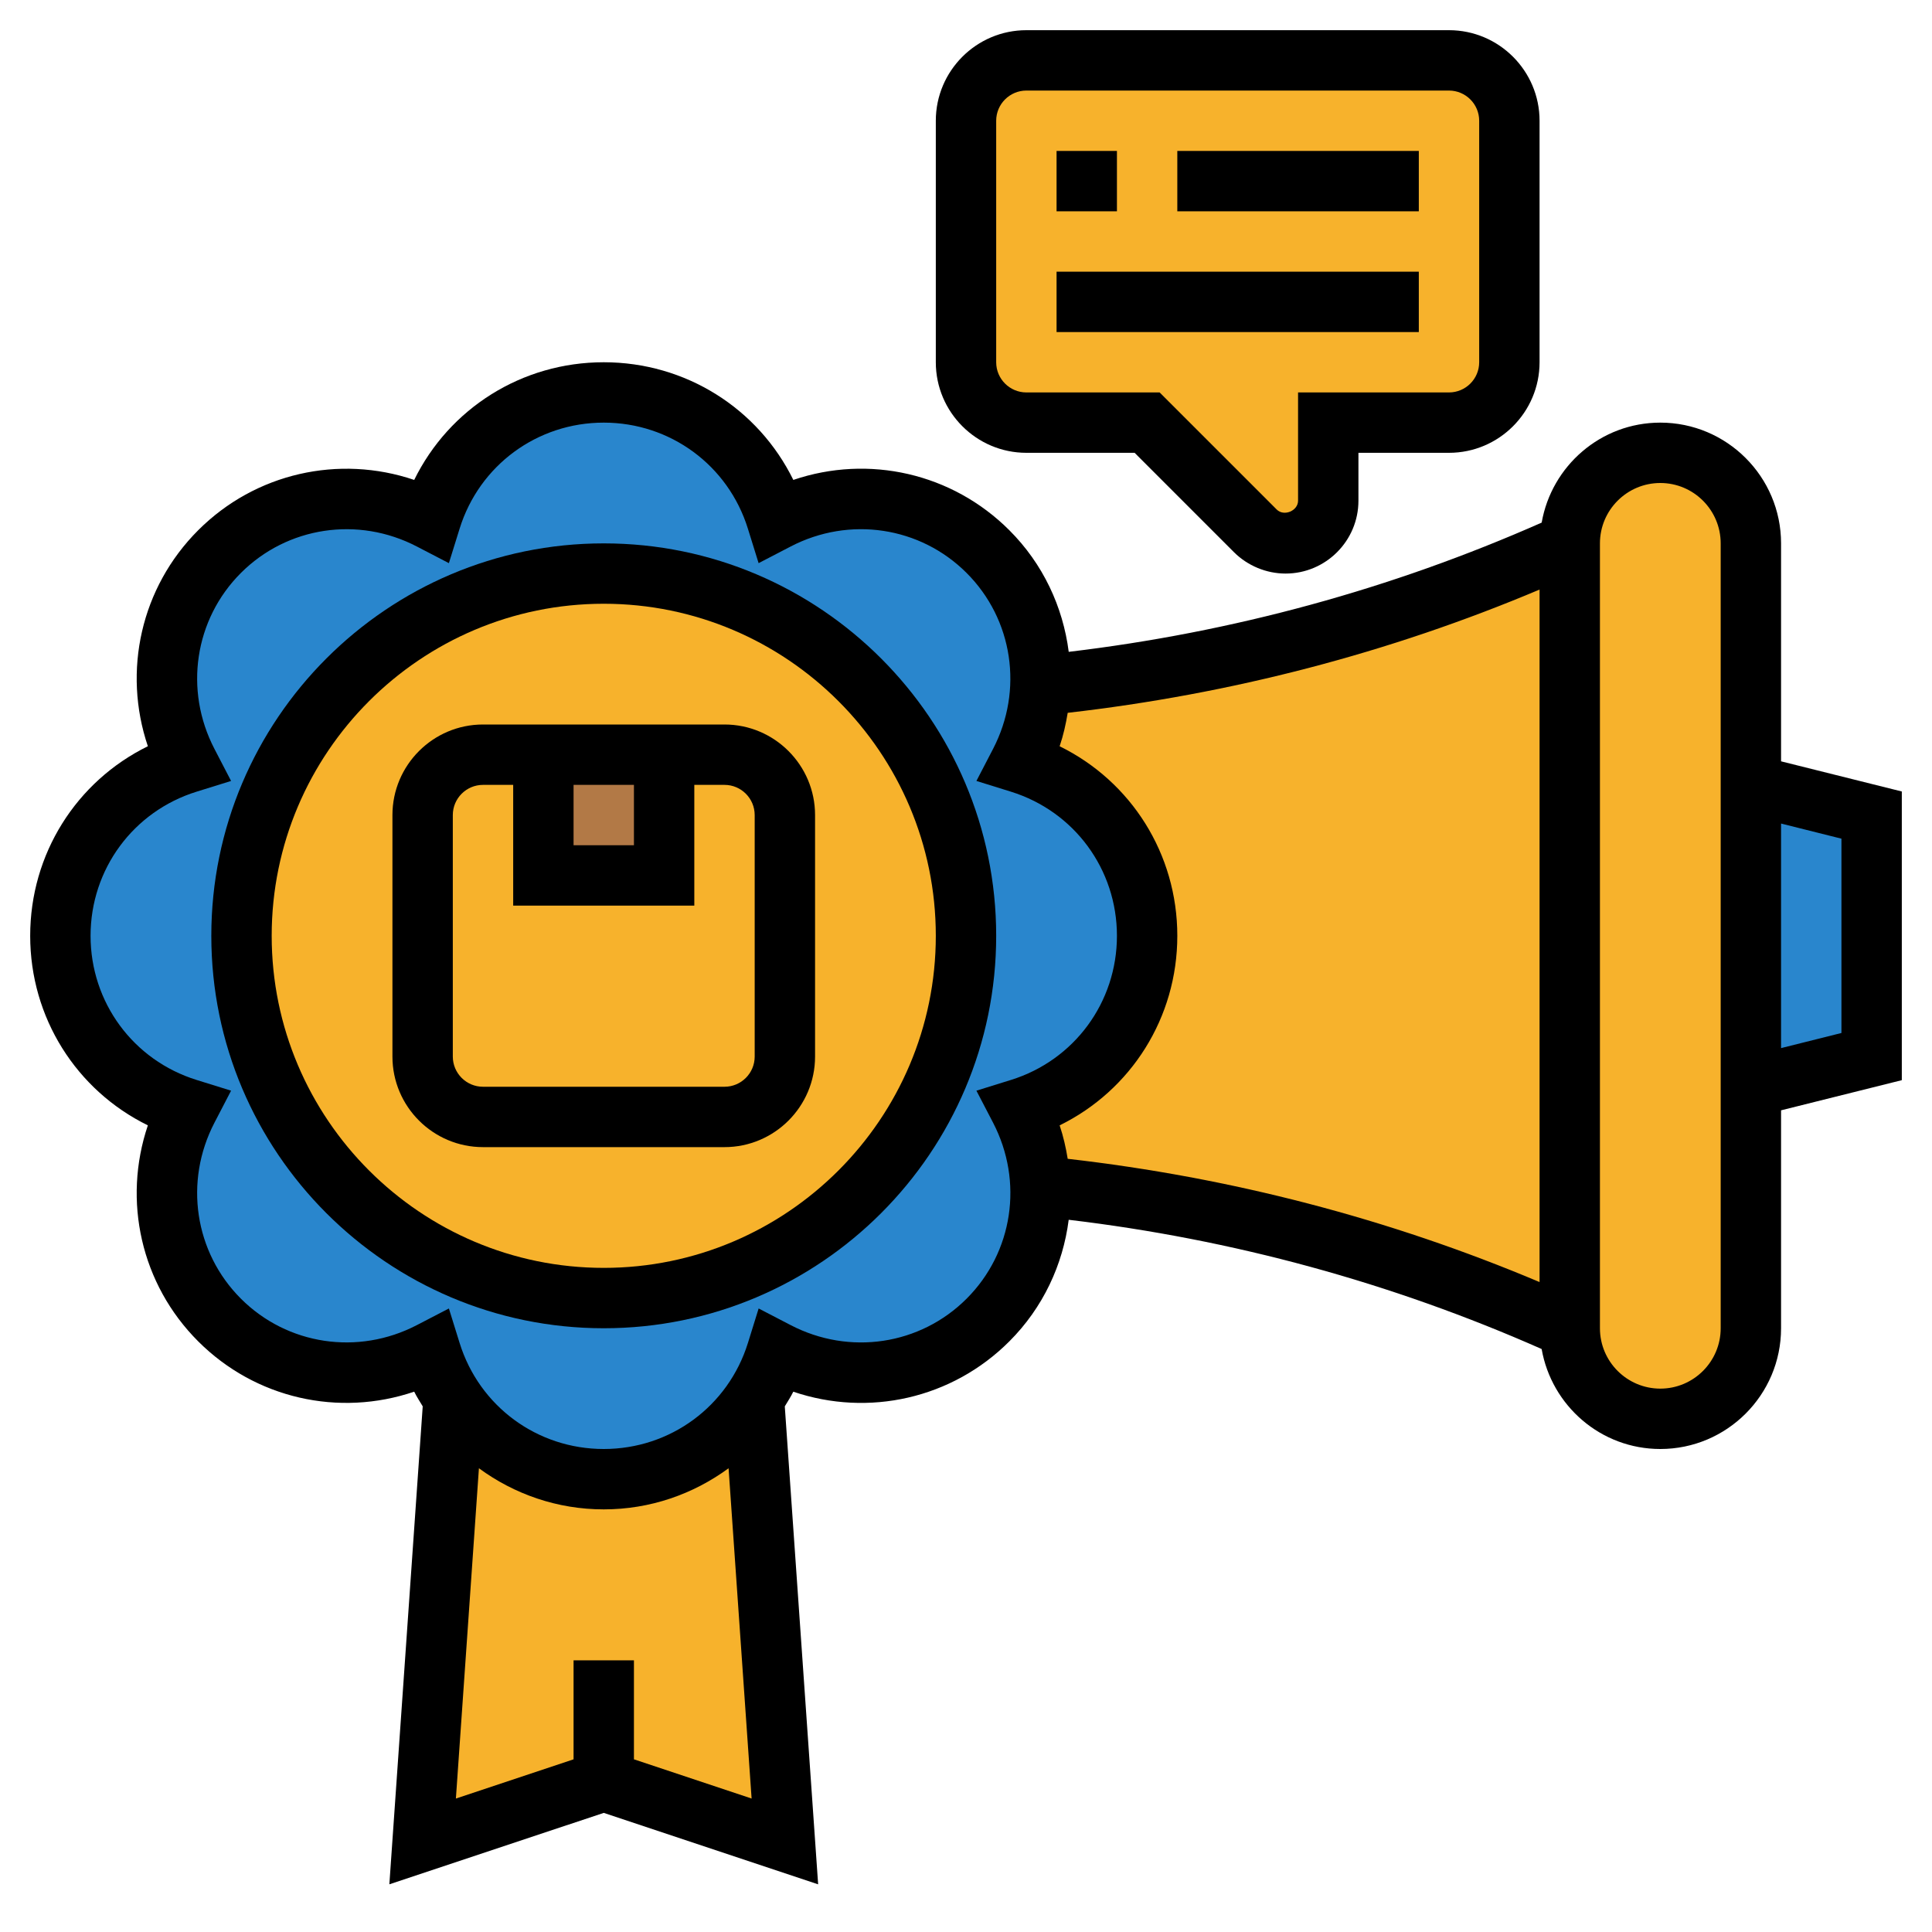 <?xml version="1.0"?>
<svg xmlns="http://www.w3.org/2000/svg" xmlns:xlink="http://www.w3.org/1999/xlink" xmlns:svgjs="http://svgjs.com/svgjs" version="1.1" width="512" height="512" x="0" y="0" viewBox="0 0 64 64" style="enable-background:new 0 0 512 512" xml:space="preserve" class=""><g><g xmlns="http://www.w3.org/2000/svg"><g><g><path d="m20 59-6 2 1.02-14.66c1.08 1.61 2.91 2.66 4.98 2.66 2.08 0 3.91-1.06 4.98-2.67l1.02 14.67z" fill="#f7b22c" data-original="#fc6e51" style="" class=""/></g><g><path d="m38 31c0-2.69-1.77-4.97-4.22-5.73.42-.8.65-1.67.68-2.55.06-1.61-.51-3.22-1.73-4.45-1.9-1.89-4.74-2.23-7-1.05-.76-2.45-3.04-4.22-5.73-4.22s-4.97 1.77-5.73 4.22c-2.26-1.18-5.1-.84-7 1.05-1.89 1.9-2.23 4.74-1.05 7-2.45.76-4.22 3.04-4.22 5.73s1.77 4.97 4.22 5.73c-1.18 2.26-.84 5.1 1.05 7 1.9 1.89 4.74 2.23 7 1.05.17.56.43 1.08.75 1.56 1.08 1.61 2.91 2.66 4.98 2.66 2.08 0 3.91-1.06 4.98-2.67.33-.47.58-.99.75-1.55 2.26 1.18 5.1.84 7-1.05 1.22-1.23 1.79-2.84 1.73-4.45-.03-.88-.26-1.75-.68-2.55 2.45-.76 4.22-3.04 4.22-5.73z" fill="#2986cd" data-original="#ff826e" style="" class=""/></g><g><path d="m20 19c6.63 0 12 5.37 12 12s-5.37 12-12 12c-1.66 0-3.24-.34-4.68-.94-4.3-1.82-7.32-6.09-7.32-11.06s3.02-9.24 7.32-11.06c1.44-.6 3.02-.94 4.68-.94z" fill="#f7b22c" data-original="#ffeaa7" style="" class=""/></g><g><path d="m26 27v8c0 1.1-.9 2-2 2h-8c-1.1 0-2-.9-2-2v-8c0-1.1.9-2 2-2h2v4h4v-4h2c1.1 0 2 .9 2 2z" fill="#f7b22c" data-original="#d3a06c" style="" class=""/></g><g><path d="m18 25h4v4h-4z" fill="#b27946" data-original="#b27946" style="" class=""/></g><g><path d="m52 18v26c-5.56-2.53-11.48-4.11-17.54-4.72-.03-.88-.26-1.75-.68-2.55 2.45-.76 4.22-3.04 4.22-5.73s-1.77-4.97-4.22-5.73c.42-.8.65-1.67.68-2.55 6.06-.61 11.98-2.19 17.54-4.72z" fill="#f7b22c" data-original="#aab2bd" style="" class=""/></g><g><path d="m58 36v8c0 1.66-1.34 3-3 3s-3-1.34-3-3v-26c0-1.66 1.34-3 3-3 .83 0 1.58.34 2.12.88s.88 1.29.88 2.12v8z" fill="#f7b22c" data-original="#fcd770" style="" class=""/></g><g><path d="m62 27v8l-4 1v-10z" fill="#2986cd" data-original="#ff826e" style="" class=""/></g><g><path d="m50 4v8c0 1.1-.9 2-2 2h-4v2.59c0 .78-.63 1.41-1.41 1.41-.38 0-.74-.15-1-.41l-3.59-3.59h-4c-1.1 0-2-.9-2-2v-8c0-1.1.9-2 2-2h14c1.1 0 2 .9 2 2z" fill="#f7b22c" data-original="#f0d0b4" style="" class=""/></g></g><g><path d="m20 18c-7.168 0-13 5.832-13 13s5.832 13 13 13 13-5.832 13-13-5.832-13-13-13zm0 24c-6.065 0-11-4.935-11-11s4.935-11 11-11 11 4.935 11 11-4.935 11-11 11z" fill="#000000" data-original="#000000" style="" class=""/><path d="m24 24h-8c-1.654 0-3 1.346-3 3v8c0 1.654 1.346 3 3 3h8c1.654 0 3-1.346 3-3v-8c0-1.654-1.346-3-3-3zm-5 2h2v2h-2zm6 9c0 .552-.449 1-1 1h-8c-.551 0-1-.448-1-1v-8c0-.552.449-1 1-1h1v4h6v-4h1c.551 0 1 .448 1 1z" fill="#000000" data-original="#000000" style="" class=""/><path d="m35 5h2v2h-2z" fill="#000000" data-original="#000000" style="" class=""/><path d="m39 5h8v2h-8z" fill="#000000" data-original="#000000" style="" class=""/><path d="m35 9h12v2h-12z" fill="#000000" data-original="#000000" style="" class=""/><path d="m63 26.219-4-.999v-7.22c0-2.206-1.794-4-4-4-1.97 0-3.602 1.434-3.93 3.312-4.976 2.2-10.238 3.636-15.667 4.281-.191-1.489-.849-2.911-1.967-4.028-1.896-1.896-4.663-2.514-7.156-1.667-1.164-2.37-3.569-3.898-6.28-3.898s-5.116 1.528-6.279 3.898c-2.493-.844-5.26-.229-7.156 1.667s-2.509 4.661-1.667 7.155c-2.369 1.164-3.898 3.568-3.898 6.28s1.529 5.116 3.898 6.279c-.842 2.494-.229 5.26 1.667 7.155 1.896 1.896 4.661 2.514 7.156 1.667.083.17.187.325.282.486l-1.105 15.833 7.102-2.366 7.102 2.367-1.105-15.833c.096-.161.199-.316.282-.486 2.495.846 5.26.23 7.156-1.667 1.118-1.118 1.777-2.54 1.967-4.028 5.429.645 10.691 2.081 15.667 4.281.329 1.878 1.961 3.312 3.931 3.312 2.206 0 4-1.794 4-4v-7.219l4-.999zm-27.898 11.06c2.369-1.163 3.898-3.567 3.898-6.279s-1.529-5.116-3.898-6.279c.123-.364.206-.735.267-1.108 5.403-.617 10.651-1.981 15.631-4.083v22.94c-4.98-2.102-10.228-3.466-15.631-4.083-.061-.373-.144-.743-.267-1.108zm-14.102 21.001v-3.28h-2v3.28l-3.898 1.299.763-10.941c1.169.858 2.598 1.362 4.135 1.362s2.966-.504 4.135-1.362l.763 10.941zm11.897-21.089c1.013 1.95.661 4.292-.876 5.829-1.538 1.538-3.88 1.89-5.829.876l-1.061-.551-.355 1.142c-.654 2.101-2.573 3.513-4.776 3.513s-4.122-1.412-4.775-3.513l-.355-1.142-1.061.551c-1.948 1.013-4.292.661-5.829-.876s-1.889-3.879-.876-5.829l.551-1.061-1.142-.355c-2.101-.653-3.513-2.572-3.513-4.775s1.412-4.122 3.513-4.775l1.142-.355-.551-1.061c-1.013-1.95-.661-4.292.876-5.829 1.538-1.537 3.882-1.889 5.829-.876l1.061.551.355-1.142c.653-2.101 2.572-3.513 4.775-3.513s4.122 1.412 4.775 3.513l.355 1.142 1.061-.551c1.948-1.014 4.292-.661 5.829.876s1.889 3.879.876 5.829l-.551 1.061 1.142.355c2.101.653 3.513 2.572 3.513 4.775s-1.412 4.122-3.513 4.775l-1.142.355zm24.103 6.809c0 1.103-.897 2-2 2s-2-.897-2-2v-26c0-1.103.897-2 2-2s2 .897 2 2zm4-9.781-2 .501v-7.439l2 .501z" fill="#000000" data-original="#000000" style="" class=""/><path d="m34 15h3.586l3.293 3.294c.45.448 1.072.706 1.707.706 1.331 0 2.414-1.083 2.414-2.414v-1.586h3c1.654 0 3-1.346 3-3v-8c0-1.654-1.346-3-3-3h-14c-1.654 0-3 1.346-3 3v8c0 1.654 1.346 3 3 3zm-1-11c0-.552.449-1 1-1h14c.551 0 1 .448 1 1v8c0 .552-.449 1-1 1h-5v3.586c0 .337-.468.532-.707.293l-3.879-3.879h-4.414c-.551 0-1-.448-1-1z" fill="#000000" data-original="#000000" style="" class=""/></g></g></g></svg>
